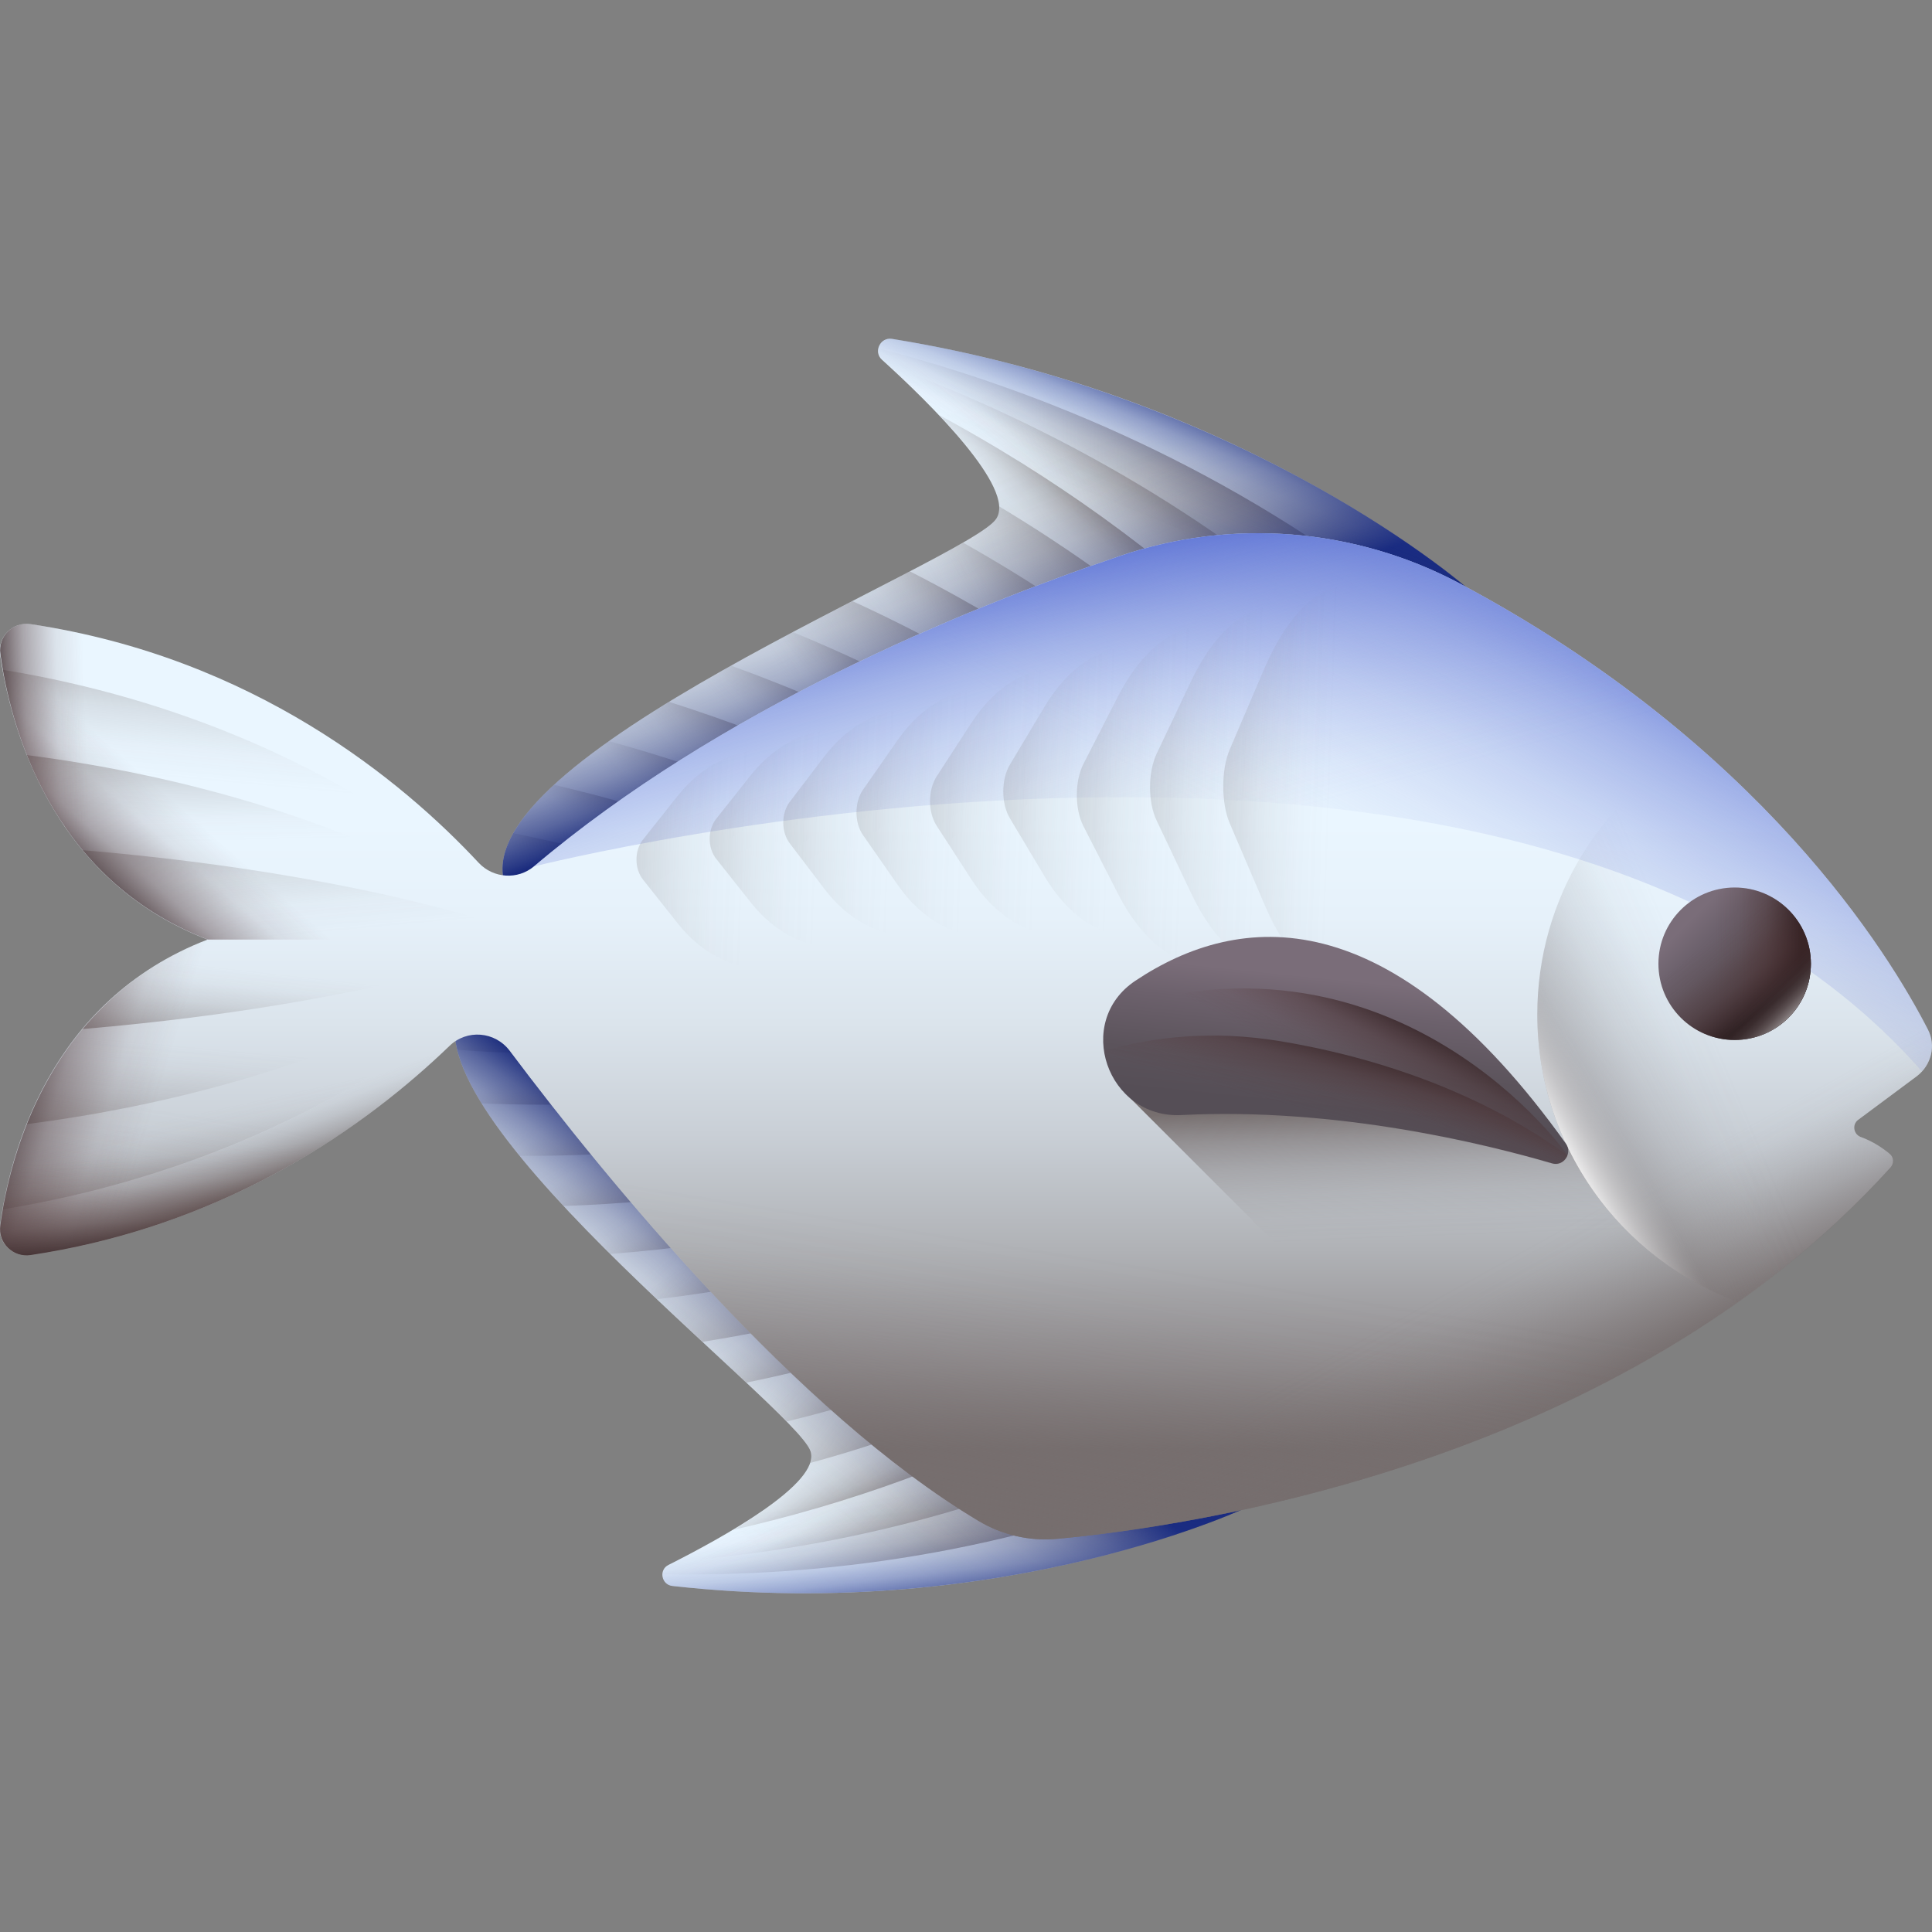 <svg id="Layer_8" enable-background="new 0 0 512 512" viewBox="0 0 512 512" xmlns="http://www.w3.org/2000/svg" xmlns:xlink="http://www.w3.org/1999/xlink"><rect x="0" y="0" width="512" height="512" fill="#808080" stroke="none"/><linearGradient id="lg1"><stop offset="0" stop-color="#eaf6ff"/><stop offset=".15" stop-color="#e6f1fa"/><stop offset=".319" stop-color="#dbe4ec"/><stop offset=".497" stop-color="#c9cfd6"/><stop offset=".681" stop-color="#b0b2b6"/><stop offset=".869" stop-color="#908c8e"/><stop offset="1" stop-color="#766e6e"/></linearGradient><linearGradient id="SVGID_1_" gradientTransform="matrix(1 0 0 -1 0 514)" gradientUnits="userSpaceOnUse" x1="225.837" x2="266.191" xlink:href="#lg1" y1="393.526" y2="309.151"/><linearGradient id="lg2"><stop offset="0" stop-color="#766e6e" stop-opacity="0"/><stop offset=".166" stop-color="#766e6e" stop-opacity=".04"/><stop offset=".356" stop-color="#766e6e" stop-opacity=".158"/><stop offset=".558" stop-color="#766e6e" stop-opacity=".353"/><stop offset=".769" stop-color="#766e6e" stop-opacity=".626"/><stop offset=".985" stop-color="#766e6e" stop-opacity=".973"/><stop offset="1" stop-color="#766e6e"/></linearGradient><linearGradient id="SVGID_00000163786330592728874450000014407411165782797202_" gradientTransform="matrix(1 0 0 -1 0 514)" gradientUnits="userSpaceOnUse" x1="290.76" x2="315.217" xlink:href="#lg2" y1="371.785" y2="402.356"/><linearGradient id="SVGID_00000165930873171203467690000016219750710061489286_" gradientTransform="matrix(1 0 0 -1 0 514)" gradientUnits="userSpaceOnUse" x1="288.6" x2="305.72" xlink:href="#lg2" y1="374.443" y2="394.314"/><linearGradient id="SVGID_00000127005126262057307000000010340226351811087529_" gradientTransform="matrix(1 0 0 -1 0 514)" gradientUnits="userSpaceOnUse" x1="279.952" x2="295.543" xlink:href="#lg2" y1="364.834" y2="381.342"/><linearGradient id="SVGID_00000124136888268107943470000005346153180012431263_" gradientTransform="matrix(1 0 0 -1 0 514)" gradientUnits="userSpaceOnUse" x1="265.298" x2="301.484" xlink:href="#lg2" y1="341.845" y2="362.817"/><linearGradient id="SVGID_00000080894602774174037500000001657826461413778070_" gradientTransform="matrix(1 0 0 -1 0 514)" gradientUnits="userSpaceOnUse" x1="256.014" x2="289.693" xlink:href="#lg2" y1="337.823" y2="357.341"/><linearGradient id="SVGID_00000011745272871828557340000002924438683068357547_" gradientTransform="matrix(1 0 0 -1 0 514)" gradientUnits="userSpaceOnUse" x1="243.595" x2="267.746" xlink:href="#lg2" y1="335.828" y2="355.699"/><linearGradient id="SVGID_00000010291423703116593960000008491593943461951623_" gradientTransform="matrix(1 0 0 -1 0 514)" gradientUnits="userSpaceOnUse" x1="224.176" x2="258.11" xlink:href="#lg2" y1="323.787" y2="351.912"/><linearGradient id="SVGID_00000013890837592882947610000006449615232001706431_" gradientTransform="matrix(1 0 0 -1 0 514)" gradientUnits="userSpaceOnUse" x1="216.589" x2="241.046" xlink:href="#lg2" y1="320.889" y2="336.174"/><linearGradient id="SVGID_00000087372057241521214940000013249057307953917370_" gradientTransform="matrix(1 0 0 -1 0 514)" gradientUnits="userSpaceOnUse" x1="202.809" x2="221.763" xlink:href="#lg2" y1="315.187" y2="332.307"/><linearGradient id="SVGID_00000055664588655904447140000014600546637280709813_" gradientTransform="matrix(1 0 0 -1 0 514)" gradientUnits="userSpaceOnUse" x1="185.381" x2="204.335" xlink:href="#lg2" y1="304.861" y2="325.038"/><linearGradient id="SVGID_00000078003179370782019900000014469212422260079511_" gradientTransform="matrix(1 0 0 -1 0 514)" gradientUnits="userSpaceOnUse" x1="170.347" x2="189.606" xlink:href="#lg2" y1="297.937" y2="314.445"/><linearGradient id="SVGID_00000156555895210166342250000006666833912992778388_" gradientTransform="matrix(1 0 0 -1 0 514)" gradientUnits="userSpaceOnUse" x1="156.831" x2="168.754" xlink:href="#lg2" y1="289.749" y2="304.117"/><linearGradient id="SVGID_00000051360616860012704000000016719910069771687552_" gradientTransform="matrix(1 0 0 -1 0 514)" gradientUnits="userSpaceOnUse" x1="140.251" x2="152.174" xlink:href="#lg2" y1="281.068" y2="294.52"/><linearGradient id="lg3"><stop offset="0" stop-color="#1f3596" stop-opacity="0"/><stop offset=".251" stop-color="#1e3495" stop-opacity=".022"/><stop offset=".424" stop-color="#1e3393" stop-opacity=".095"/><stop offset=".574" stop-color="#1d3290" stop-opacity=".218"/><stop offset=".711" stop-color="#1c308c" stop-opacity=".393"/><stop offset=".839" stop-color="#1b2e86" stop-opacity=".618"/><stop offset=".959" stop-color="#192b7f" stop-opacity=".89"/><stop offset="1" stop-color="#192a7d"/></linearGradient><linearGradient id="SVGID_00000062153029924848718080000010873384006325053085_" gradientTransform="matrix(1 0 0 -1 0 514)" gradientUnits="userSpaceOnUse" x1="239.485" x2="258.286" xlink:href="#lg3" y1="378.2" y2="327.759"/><linearGradient id="SVGID_00000094585399053246118160000015769244103707316404_" gradientTransform="matrix(1 0 0 -1 0 514)" gradientUnits="userSpaceOnUse" x1="305.516" x2="318.05" xlink:href="#lg3" y1="375.895" y2="406.466"/><linearGradient id="SVGID_00000145760958889098953270000016386925265825227948_" gradientTransform="matrix(.963 .269 -.269 .963 58.43 -9.928)" gradientUnits="userSpaceOnUse" x1="221.226" x2="258.663" xlink:href="#lg1" y1="353.755" y2="275.477"/><linearGradient id="SVGID_00000168111559033061858460000016756332928876733601_" gradientTransform="matrix(.963 .269 -.269 .963 58.43 -9.928)" gradientUnits="userSpaceOnUse" x1="281.457" x2="304.147" xlink:href="#lg2" y1="333.585" y2="361.946"/><linearGradient id="SVGID_00000099661119718057469590000011631056329522667416_" gradientTransform="matrix(.963 .269 -.269 .963 58.43 -9.928)" gradientUnits="userSpaceOnUse" x1="279.454" x2="295.336" xlink:href="#lg2" y1="336.051" y2="354.486"/><linearGradient id="SVGID_00000124133379751562694170000013603916389962806657_" gradientTransform="matrix(.963 .269 -.269 .963 58.43 -9.928)" gradientUnits="userSpaceOnUse" x1="271.43" x2="285.894" xlink:href="#lg2" y1="327.136" y2="342.451"/><linearGradient id="SVGID_00000179625379560463559050000002072982839451000473_" gradientTransform="matrix(.963 .269 -.269 .963 58.43 -9.928)" gradientUnits="userSpaceOnUse" x1="257.835" x2="291.406" xlink:href="#lg2" y1="305.809" y2="325.265"/><linearGradient id="SVGID_00000016050077676877106230000011394481267513563292_" gradientTransform="matrix(.963 .269 -.269 .963 58.43 -9.928)" gradientUnits="userSpaceOnUse" x1="249.222" x2="280.468" xlink:href="#lg2" y1="302.077" y2="320.185"/><linearGradient id="SVGID_00000082335254680611351230000006153839545408131476_" gradientTransform="matrix(.963 .269 -.269 .963 58.43 -9.928)" gradientUnits="userSpaceOnUse" x1="237.701" x2="260.106" xlink:href="#lg2" y1="300.227" y2="318.662"/><linearGradient id="SVGID_00000117663239124661784850000016295570876840897980_" gradientTransform="matrix(.963 .269 -.269 .963 58.43 -9.928)" gradientUnits="userSpaceOnUse" x1="219.685" x2="251.166" xlink:href="#lg2" y1="289.056" y2="315.148"/><linearGradient id="SVGID_00000079462791371998076130000015247036009630377639_" gradientTransform="matrix(.963 .269 -.269 .963 58.43 -9.928)" gradientUnits="userSpaceOnUse" x1="212.646" x2="235.336" xlink:href="#lg2" y1="286.367" y2="300.548"/><linearGradient id="SVGID_00000177447573109625217310000018390949414862038940_" gradientTransform="matrix(.963 .269 -.269 .963 58.43 -9.928)" gradientUnits="userSpaceOnUse" x1="199.862" x2="217.447" xlink:href="#lg2" y1="281.077" y2="296.96"/><linearGradient id="SVGID_00000075843716684431012030000015074378207463785109_" gradientTransform="matrix(.963 .269 -.269 .963 58.43 -9.928)" gradientUnits="userSpaceOnUse" x1="183.694" x2="201.278" xlink:href="#lg2" y1="271.497" y2="290.216"/><linearGradient id="SVGID_00000071547864444420912760000010167757896542779830_" gradientTransform="matrix(.963 .269 -.269 .963 58.43 -9.928)" gradientUnits="userSpaceOnUse" x1="169.746" x2="187.614" xlink:href="#lg2" y1="265.074" y2="280.389"/><linearGradient id="SVGID_00000116204272322291262090000006157094082051302823_" gradientTransform="matrix(.963 .269 -.269 .963 58.43 -9.928)" gradientUnits="userSpaceOnUse" x1="157.207" x2="168.268" xlink:href="#lg2" y1="257.477" y2="270.807"/><linearGradient id="SVGID_00000139284695485544691490000013293963557590930592_" gradientTransform="matrix(.963 .269 -.269 .963 58.43 -9.928)" gradientUnits="userSpaceOnUse" x1="141.825" x2="152.886" xlink:href="#lg2" y1="249.424" y2="261.903"/><linearGradient id="SVGID_00000004537257507401867560000000629658086665429416_" gradientTransform="matrix(.963 .269 -.269 .963 58.43 -9.928)" gradientUnits="userSpaceOnUse" x1="233.888" x2="251.33" xlink:href="#lg3" y1="339.537" y2="292.74"/><linearGradient id="SVGID_00000150815981961599758290000000983410692115011742_" gradientTransform="matrix(.963 .269 -.269 .963 58.43 -9.928)" gradientUnits="userSpaceOnUse" x1="295.147" x2="306.775" xlink:href="#lg3" y1="337.398" y2="365.76"/><linearGradient id="SVGID_00000098211645054627464820000003587100571970270130_" gradientTransform="matrix(1 0 0 -1 0 514)" gradientUnits="userSpaceOnUse" x1="256" x2="256" xlink:href="#lg1" y1="295.912" y2="129.929"/><linearGradient id="SVGID_00000046302273742957043050000015642536754829355929_" gradientTransform="matrix(1 0 0 -1 0 514)" gradientUnits="userSpaceOnUse" x1="303.174" x2="324.277" xlink:href="#lg2" y1="127.518" y2="89.269"/><linearGradient id="SVGID_00000143609016755231918480000009030330928868914080_" gradientTransform="matrix(1 0 0 -1 0 514)" gradientUnits="userSpaceOnUse" x1="251.958" x2="238.768" xlink:href="#lg2" y1="187.081" y2="103.987"/><linearGradient id="SVGID_00000052102779265254567770000005604314699533459366_" gradientTransform="matrix(1 0 0 -1 0 514)" gradientUnits="userSpaceOnUse" x1="453.399" x2="393.606" xlink:href="#lg2" y1="242.025" y2="216.525"/><linearGradient id="SVGID_00000068638133730282280460000013695507632865237128_" gradientTransform="matrix(1 0 0 -1 0 514)" gradientUnits="userSpaceOnUse" x1="423.79" x2="408.842" y1="225.256" y2="216.903"><stop offset="0" stop-color="#fff" stop-opacity="0"/><stop offset=".092" stop-color="#fff" stop-opacity=".024"/><stop offset=".218" stop-color="#fff" stop-opacity=".092"/><stop offset=".362" stop-color="#fff" stop-opacity=".203"/><stop offset=".52" stop-color="#fff" stop-opacity=".359"/><stop offset=".69" stop-color="#fff" stop-opacity=".559"/><stop offset=".866" stop-color="#fff" stop-opacity=".798"/><stop offset="1" stop-color="#fff"/></linearGradient><linearGradient id="SVGID_00000019640913114900392440000010843862668950454972_" gradientTransform="matrix(1 0 0 -1 0 514)" gradientUnits="userSpaceOnUse" x1="73.276" x2="78.991" xlink:href="#lg2" y1="223.638" y2="197.698"/><linearGradient id="SVGID_00000164499860251780333020000010721165960505802368_" gradientTransform="matrix(1 0 0 -1 0 514)" gradientUnits="userSpaceOnUse" x1="72.443" x2="76.839" xlink:href="#lg2" y1="305.261" y2="353.623"/><linearGradient id="SVGID_00000048484942055320884790000007599167940739184560_" gradientTransform="matrix(-1 0 0 -1 106.776 514)" gradientUnits="userSpaceOnUse" x1="32.617" x2="26.65" xlink:href="#lg2" y1="219.384" y2="203.572"/><linearGradient id="SVGID_00000005956754150535919350000012948406992944746888_" gradientTransform="matrix(1 0 0 -1 0 514)" gradientUnits="userSpaceOnUse" x1="70.217" x2="66.699" xlink:href="#lg2" y1="235.002" y2="196.752"/><linearGradient id="SVGID_00000070093006383023065320000015148493149022182317_" gradientTransform="matrix(1 0 0 -1 0 514)" gradientUnits="userSpaceOnUse" x1="74.058" x2="73.179" xlink:href="#lg2" y1="291.382" y2="329.632"/><linearGradient id="SVGID_00000059271922832156812830000017240964457660439437_" gradientTransform="matrix(1 0 0 -1 0 514)" gradientUnits="userSpaceOnUse" x1="80.17" x2="77.092" xlink:href="#lg2" y1="255.289" y2="228.031"/><linearGradient id="SVGID_00000144306422995097813230000016433362632063233723_" gradientTransform="matrix(1 0 0 -1 0 514)" gradientUnits="userSpaceOnUse" x1="81.4" x2="77.003" xlink:href="#lg2" y1="266.334" y2="314.256"/><linearGradient id="lg4"><stop offset="0" stop-color="#593636" stop-opacity="0"/><stop offset=".277" stop-color="#543333" stop-opacity=".101"/><stop offset=".596" stop-color="#482d2e" stop-opacity=".396"/><stop offset=".933" stop-color="#332224" stop-opacity=".883"/><stop offset="1" stop-color="#2f2022"/></linearGradient><linearGradient id="SVGID_00000041268108795844451550000016207442124782158775_" gradientTransform="matrix(1 0 0 -1 0 514)" gradientUnits="userSpaceOnUse" x1="59.031" x2="37.049" xlink:href="#lg4" y1="290.269" y2="265.209"/><linearGradient id="SVGID_00000094620010188087068930000018083496159081589658_" gradientTransform="matrix(1 0 0 -1 0 514)" gradientUnits="userSpaceOnUse" x1="23.247" x2="-3.132" xlink:href="#lg4" y1="305.14" y2="304.261"/><linearGradient id="SVGID_00000168807146290562850860000010120288415475192241_" gradientUnits="userSpaceOnUse" x1="44.629" x2="3.742" xlink:href="#lg4" y1="281.463" y2="268.713"/><linearGradient id="SVGID_00000094601693086579472080000015606644244534013599_" gradientTransform="matrix(1 0 0 -1 0 514)" gradientUnits="userSpaceOnUse" x1="72.933" x2="75.131" xlink:href="#lg4" y1="210.373" y2="182.236"/><linearGradient id="lg5"><stop offset="0" stop-color="#8795de" stop-opacity="0"/><stop offset=".105" stop-color="#8492dd" stop-opacity=".033"/><stop offset=".253" stop-color="#7c8cdb" stop-opacity=".125"/><stop offset=".427" stop-color="#6f81d8" stop-opacity=".276"/><stop offset=".621" stop-color="#5d72d3" stop-opacity=".486"/><stop offset=".828" stop-color="#465ece" stop-opacity=".751"/><stop offset="1" stop-color="#314dc9"/></linearGradient><linearGradient id="SVGID_00000046311701640917422610000011992924604936114316_" gradientTransform="matrix(1 0 0 -1 0 514)" gradientUnits="userSpaceOnUse" x1="342.016" x2="396.093" xlink:href="#lg5" y1="287.17" y2="386.092"/><linearGradient id="SVGID_00000138541371949974542680000013358268034115385515_" gradientTransform="matrix(1 0 0 -1 0 514)" gradientUnits="userSpaceOnUse" x1="318.325" x2="293.265" xlink:href="#lg5" y1="292.458" y2="384.784"/><linearGradient id="SVGID_00000000921118945594968850000010572631501186192050_" gradientTransform="matrix(1 0 0 -1 0 514)" gradientUnits="userSpaceOnUse" x1="380.099" x2="378.78" xlink:href="#lg2" y1="186.234" y2="221.406"/><linearGradient id="SVGID_00000156567790410526949160000014333415414922610066_" gradientTransform="matrix(1 0 0 -1 0 514)" gradientUnits="userSpaceOnUse" x1="197.178" x2="147.977" xlink:href="#lg2" y1="286.35" y2="288.107"/><linearGradient id="SVGID_00000057837424190192645380000016857607873790127749_" gradientTransform="matrix(1 0 0 -1 0 514)" gradientUnits="userSpaceOnUse" x1="216.622" x2="167.421" xlink:href="#lg2" y1="291.856" y2="293.613"/><linearGradient id="SVGID_00000111179043863822079610000010272858604525894032_" gradientTransform="matrix(1 0 0 -1 0 514)" gradientUnits="userSpaceOnUse" x1="236.066" x2="186.863" xlink:href="#lg2" y1="296.152" y2="297.909"/><linearGradient id="SVGID_00000065066992572301481230000002070418030251339687_" gradientTransform="matrix(1 0 0 -1 0 514)" gradientUnits="userSpaceOnUse" x1="255.511" x2="206.304" xlink:href="#lg2" y1="298.905" y2="300.662"/><linearGradient id="SVGID_00000088829173226305258820000011862388222942089386_" gradientTransform="matrix(1 0 0 -1 0 514)" gradientUnits="userSpaceOnUse" x1="274.956" x2="225.745" xlink:href="#lg2" y1="301.893" y2="303.651"/><linearGradient id="SVGID_00000029026150217827845500000008362722026492327855_" gradientTransform="matrix(1 0 0 -1 0 514)" gradientUnits="userSpaceOnUse" x1="294.401" x2="245.185" xlink:href="#lg2" y1="304.411" y2="306.168"/><linearGradient id="SVGID_00000017497779242558336160000016617585956419903907_" gradientTransform="matrix(1 0 0 -1 0 514)" gradientUnits="userSpaceOnUse" x1="313.848" x2="264.62" xlink:href="#lg2" y1="303.577" y2="305.335"/><linearGradient id="SVGID_00000020374971762751847580000014053947422490832570_" gradientTransform="matrix(1 0 0 -1 0 514)" gradientUnits="userSpaceOnUse" x1="333.294" x2="284.058" xlink:href="#lg2" y1="305.621" y2="307.379"/><linearGradient id="SVGID_00000024704461496395408100000001976206541236576406_" gradientTransform="matrix(1 0 0 -1 0 514)" gradientUnits="userSpaceOnUse" x1="352.742" x2="303.492" xlink:href="#lg2" y1="305.779" y2="307.538"/><linearGradient id="lg6"><stop offset="0" stop-color="#7a6d79"/><stop offset=".255" stop-color="#6c616c"/><stop offset=".683" stop-color="#5b535b"/><stop offset="1" stop-color="#554e56"/></linearGradient><linearGradient id="SVGID_00000039095139413208432960000005921617051599500694_" gradientTransform="matrix(1 0 0 -1 0 514)" gradientUnits="userSpaceOnUse" x1="357.048" x2="353.531" xlink:href="#lg6" y1="254.312" y2="220.019"/><linearGradient id="SVGID_00000003804176568760353150000011888799523240605082_" gradientTransform="matrix(-.947 -.32 -.32 .947 1726.039 259.616)" gradientUnits="userSpaceOnUse" x1="1290.1" x2="1286.621" xlink:href="#lg4" y1="463.67" y2="440.621"/><linearGradient id="SVGID_00000147221962776587219380000016904070231812712867_" gradientTransform="matrix(-.947 -.32 -.32 .947 1726.039 259.616)" gradientUnits="userSpaceOnUse" x1="1289.09" x2="1290.395" xlink:href="#lg4" y1="474.238" y2="453.364"/><linearGradient id="SVGID_00000147942217579188017470000011717599463630246529_" gradientTransform="matrix(0 1 -1 0 4214.218 -1290.529)" gradientUnits="userSpaceOnUse" x1="1534.215" x2="1553.997" xlink:href="#lg6" y1="3766.219" y2="3746.437"/><linearGradient id="SVGID_00000090296172271130698270000017222354914063241635_" gradientTransform="matrix(0 1 -1 0 4214.218 -1290.529)" gradientUnits="userSpaceOnUse" x1="1545.923" x2="1545.923" xlink:href="#lg4" y1="3759.737" y2="3736.969"/><linearGradient id="SVGID_00000090289450272633383450000008928873461287017375_" gradientTransform="matrix(0 1 -1 0 4214.218 -1290.529)" gradientUnits="userSpaceOnUse" x1="1538.771" x2="1557.291" xlink:href="#lg4" y1="3759.824" y2="3746.066"/><linearGradient id="SVGID_00000101103383942322549280000001908029520759783317_" gradientTransform="matrix(0 1 -1 0 4214.218 -1290.529)" gradientUnits="userSpaceOnUse" x1="1553.463" x2="1563.012" y1="3746.971" y2="3737.422"><stop offset="0" stop-color="#fff" stop-opacity="0"/><stop offset=".161" stop-color="#fff" stop-opacity=".013"/><stop offset=".291" stop-color="#fff" stop-opacity=".052"/><stop offset=".41" stop-color="#fff" stop-opacity=".119"/><stop offset=".524" stop-color="#fff" stop-opacity=".213"/><stop offset=".633" stop-color="#fff" stop-opacity=".335"/><stop offset=".738" stop-color="#fff" stop-opacity=".484"/><stop offset=".841" stop-color="#fff" stop-opacity=".661"/><stop offset=".939" stop-color="#fff" stop-opacity=".86"/><stop offset="1" stop-color="#fff"/></linearGradient><g><g><path d="m389.6 156.5s-58-51.3-153.2-66.7c-3.1-.5-5 3.4-2.7 5.5 12.8 11.6 35.7 34.2 30.3 42.2-7.3 11-142.7 63.6-130 97.4z" fill="url(#SVGID_1_)"/><g><path d="m232.8 92.3c-.2 1 0 2.1 1 3 12.8 11.6 35.7 34.2 30.3 42.2-7.3 11-142.7 63.6-130 97.4l239.3-73.4c-47.1-37.3-97.3-57.9-140.6-69.2z" fill="url(#SVGID_00000163786330592728874450000014407411165782797202_)"/><path d="m235.3 96.7c13 11.9 33.8 33 28.7 40.7-7.3 11-142.7 63.6-130 97.4l221-67.8c-39.4-34.4-81.8-56.3-119.7-70.3z" fill="url(#SVGID_00000165930873171203467690000016219750710061489286_)"/><path d="m248.9 110c10 10.6 18.7 22.2 15.2 27.5-7.3 11-142.7 63.6-130 97.4l201.1-61.7c-28-27.4-58-47.9-86.3-63.2z" fill="url(#SVGID_00000127005126262057307000000010340226351811087529_)"/><path d="m264.8 134.2c.1 1.2-.2 2.3-.8 3.2-7.3 11-142.7 63.6-130 97.4l189-57.9c-19.1-17-38.9-31.1-58.2-42.7z" fill="url(#SVGID_00000124136888268107943470000005346153180012431263_)"/><path d="m255.2 143.8c-31.4 18.2-132.2 61.7-121.2 91l175.8-53.9c-18.1-14.7-36.6-27-54.6-37.1z" fill="url(#SVGID_00000080894602774174037500000001657826461413778070_)"/><path d="m241.1 151.4c-40.1 20.9-116.7 57.6-107.1 83.4l161.8-49.6c-18.4-13.6-36.9-24.7-54.7-33.8z" fill="url(#SVGID_00000011745272871828557340000002924438683068357547_)"/><path d="m225.9 159.3c-41.4 21.4-100.4 52.8-91.9 75.6l146.8-45c-18.7-12.5-37.4-22.6-54.9-30.6z" fill="url(#SVGID_00000010291423703116593960000008491593943461951623_)"/><path d="m210.1 167.5c-39 20.7-83.5 47.3-76 67.3l130.6-40c-19-11.3-37.6-20.3-54.6-27.3z" fill="url(#SVGID_00000013890837592882947610000006449615232001706431_)"/><path d="m193.7 176.4c-34 19-66.2 41.2-59.7 58.5l113.2-34.7c-18.9-10.1-37.1-17.9-53.5-23.8z" fill="url(#SVGID_00000087372057241521214940000013249057307953917370_)"/><path d="m177.3 186c-27.1 16.6-48.7 34.4-43.3 48.9l94.4-28.9c-18.6-8.8-36-15.2-51.1-20z" fill="url(#SVGID_00000055664588655904447140000014600546637280709813_)"/><path d="m161.3 196.4c-18.9 13.4-31.6 27-27.3 38.4l73.9-22.7c-17.5-7-33.4-12.1-46.6-15.7z" fill="url(#SVGID_00000078003179370782019900000014469212422260079511_)"/><path d="m146.8 208c-10.3 9.5-15.9 18.7-12.8 26.9l51.6-15.8c-15.2-5.2-28.4-8.7-38.8-11.1z" fill="url(#SVGID_00000156555895210166342250000006666833912992778388_)"/><path d="m136 220.8c-2.8 4.9-3.6 9.6-2 14l26.8-8.2c-10-2.7-18.4-4.5-24.8-5.8z" fill="url(#SVGID_00000051360616860012704000000016719910069771687552_)"/></g><path d="m389.6 156.5s-58-51.3-153.2-66.7c-3.1-.5-5 3.4-2.7 5.5 12.8 11.6 35.7 34.2 30.3 42.2-7.3 11-142.7 63.6-130 97.4z" fill="url(#SVGID_00000062153029924848718080000010873384006325053085_)"/><path d="m264.1 137.5c5.4-8-17.5-30.6-30.3-42.2-2.4-2.1-.5-6 2.7-5.5 95.1 15.5 153.2 66.7 153.2 66.7l-128.2 39.3v-55.9c1.2-.9 2.1-1.8 2.6-2.4z" fill="url(#SVGID_00000094585399053246118160000015769244103707316404_)"/></g><g><path d="m331.7 398.9s-64.6 31.3-153.5 21.4c-2.9-.3-3.7-4.3-1-5.6 14.3-7.2 40.4-21.6 37.6-30.1-3.8-11.7-111.7-92.4-91.9-119.4z" fill="url(#SVGID_00000145760958889098953270000016386925265825227948_)"/><g><path d="m175.6 417.2c.1-1 .6-1.9 1.6-2.4 14.3-7.2 40.4-21.6 37.6-30.1-3.8-11.7-111.7-92.4-91.9-119.4l195.5 125.2c-51.3 21.5-101.2 27.4-142.8 26.7z" fill="url(#SVGID_00000168111559033061858460000016756332928876733601_)"/><path d="m179 413.8c14.6-7.4 38.5-21.1 35.8-29.2-3.8-11.7-111.7-92.4-91.9-119.4l180.6 115.7c-43.8 20.9-87.2 30-124.5 32.9z" fill="url(#SVGID_00000099661119718057469590000011631056329522667416_)"/><path d="m194.4 405.4c11.6-7 22.3-15.2 20.4-20.8-3.8-11.7-111.7-92.4-91.9-119.4l164.4 105.3c-31.9 17.5-63.8 28.3-92.9 34.9z" fill="url(#SVGID_00000124133379751562694170000013603916389962806657_)"/><path d="m214.7 387.7c.4-1.1.4-2.1.1-3.1-3.8-11.7-111.7-92.4-91.9-119.4l154.4 98.8c-21.3 10.5-42.4 18.2-62.6 23.7z" fill="url(#SVGID_00000179625379560463559050000002072982839451000473_)"/><path d="m208.5 376.7c-23.6-24-102.7-88.1-85.6-111.6l143.7 92c-19.9 8.8-39.5 15.1-58.1 19.6z" fill="url(#SVGID_00000016050077676877106230000011394481267513563292_)"/><path d="m197.8 366.4c-30.6-28.6-89.9-80.6-74.9-101.2l132.2 84.7c-19.8 7.5-39.2 12.8-57.3 16.5z" fill="url(#SVGID_00000082335254680611351230000006153839545408131476_)"/><path d="m186.2 355.6c-31.7-29.4-76.6-72.2-63.3-90.5l119.9 76.9c-19.8 6.5-39 10.8-56.6 13.6z" fill="url(#SVGID_00000117663239124661784850000016295570876840897980_)"/><path d="m174.1 344.3c-29.7-28.2-62.9-63.1-51.2-79.1l106.7 68.3c-19.7 5.4-38.5 8.8-55.5 10.8z" fill="url(#SVGID_00000079462791371998076130000015247036009630377639_)"/><path d="m161.7 332.3c-25.6-25.5-48.9-53.3-38.8-67.1l92.5 59.2c-19.5 4.3-37.6 6.7-53.7 7.9z" fill="url(#SVGID_00000177447573109625217310000018390949414862038940_)"/><path d="m149.4 319.6c-20.1-21.6-34.9-42.9-26.5-54.5l77.1 49.4c-18.7 3.2-35.9 4.6-50.6 5.1z" fill="url(#SVGID_00000075843716684431012030000015074378207463785109_)"/><path d="m137.7 306.3c-13.6-16.7-21.5-32-14.8-41.1l60.4 38.7c-17.4 1.9-32.9 2.5-45.6 2.4z" fill="url(#SVGID_00000071547864444420912760000010167757896542779830_)"/><path d="m127.6 292.4c-6.8-11-9.5-20.7-4.7-27.2l42.1 27c-14.8.8-27.5.6-37.4.2z" fill="url(#SVGID_00000116204272322291262090000006157094082051302823_)"/><path d="m121.2 278.2c-1.2-5.1-.8-9.5 1.7-13l21.9 14c-9.6-.1-17.6-.5-23.6-1z" fill="url(#SVGID_00000139284695485544691490000013293963557590930592_)"/></g><path d="m331.7 398.9s-64.6 31.3-153.5 21.4c-2.9-.3-3.7-4.3-1-5.6 14.3-7.2 40.4-21.6 37.6-30.1-3.8-11.7-111.7-92.4-91.9-119.4z" fill="url(#SVGID_00000004537257507401867560000000629658086665429416_)"/><path d="m214.8 384.6c2.8 8.5-23.3 23-37.6 30.1-2.6 1.3-1.9 5.3 1 5.6 88.9 9.9 153.5-21.4 153.5-21.4l-104.7-67.1-13.9 49.9c.9 1.2 1.5 2.2 1.7 2.9z" fill="url(#SVGID_00000150815981961599758290000000983410692115011742_)"/></g><path d="m510.9 272.8c-10.2-19.9-44.3-75.8-124.3-118.3-27.6-14.6-60.1-17.2-89.7-7.2-42.3 14.3-106.5 40.9-155.4 82.3-4.3 3.6-10.7 3.2-14.6-.9-20.2-21.7-59.7-54.5-118.8-63.3-4.7-.7-8.7 3.3-8.1 7.9 2.6 18.3 13 59.5 55 75.7-42.1 16.2-52.5 57.3-55 75.7-.7 4.7 3.4 8.6 8.1 7.9 52.2-7.8 89.1-34.3 111-55.4 4.6-4.5 12.1-3.9 16 1.3 25.9 34.5 76 95.7 124.1 124.5 6.3 3.8 13.7 5.5 21 4.8 35.4-3.3 149.5-19.7 220.8-98.4 1-1.1.9-2.8-.3-3.7-1.7-1.4-4.3-3.2-7.6-4.4-1.9-.7-2.3-3.3-.7-4.5l15.6-11.6c3.9-3 5.1-8.2 2.9-12.4z" fill="url(#SVGID_00000098211645054627464820000003587100571970270130_)"/><path d="m55.1 249c-42.1 16.2-52.5 57.3-55 75.7-.7 4.7 3.4 8.6 8.1 7.9 52.2-7.8 89.1-34.3 111-55.4 4.6-4.5 12.1-3.9 16 1.3 25.9 34.5 76 95.7 124.1 124.5 6.3 3.8 13.7 5.5 21 4.8 35.4-3.3 149.5-19.7 220.8-98.4 1-1.1.9-2.8-.3-3.7-1.7-1.4-4.3-3.2-7.6-4.4-1.9-.7-2.3-3.3-.7-4.5l15.6-11.6c3.8-2.8 5-8 2.9-12.2-2.9-5.7-7.9-14.5-15.3-25h-443.6c1 .2 2 .6 3 1z" fill="url(#SVGID_00000046302273742957043050000015642536754829355929_)"/><path d="m55.1 249c-42.1 16.2-52.5 57.3-55 75.7-.7 4.7 3.4 8.6 8.1 7.9 52.2-7.8 89.1-34.3 111-55.4 4.6-4.5 12.1-3.9 16 1.3 25.9 34.5 76 95.7 124.1 124.5 6.3 3.8 13.7 5.5 21 4.8 35.4-3.3 149.5-19.7 220.8-98.4 1-1.1.9-2.8-.3-3.7-1.7-1.4-4.3-3.2-7.6-4.4-1.9-.7-2.3-3.3-.7-4.5l15.6-11.6c3.8-2.8 5-8 2.9-12.2-2.9-5.7-7.9-14.5-15.3-25h-443.6c1 .2 2 .6 3 1z" fill="url(#SVGID_00000143609016755231918480000009030330928868914080_)"/><path d="m449.7 197.5c-25.2 13.8-42.3 40.6-42.3 71.3 0 35 22.1 64.8 53.1 76.2 14.4-10.2 28.1-22 40.5-35.8 1-1.1.9-2.8-.3-3.7-1.7-1.4-4.3-3.2-7.6-4.4-1.9-.7-2.3-3.3-.7-4.5l15.6-11.6c3.8-2.8 5-8 2.9-12.2-6.9-13.6-25-43.9-61.2-75.3z" fill="url(#SVGID_00000052102779265254567770000005604314699533459366_)"/><path d="m449.7 197.5c-25.2 13.8-42.3 40.6-42.3 71.3 0 35 22.1 64.8 53.1 76.2 14.4-10.2 28.1-22 40.5-35.8 1-1.1.9-2.8-.3-3.7-1.7-1.4-4.3-3.2-7.6-4.4-1.9-.7-2.3-3.3-.7-4.5l15.6-11.6c3.8-2.8 5-8 2.9-12.2-6.9-13.6-25-43.9-61.2-75.3z" fill="url(#SVGID_00000068638133730282280460000013695507632865237128_)"/><g><path d="m.7 320.5c3.5-19.8 15.3-56.5 54.4-71.5-39.1-15.1-50.9-51.7-54.4-71.5 95.6 15.6 142.6 71.5 142.6 71.5s-47 55.8-142.6 71.5z" fill="url(#SVGID_00000019640913114900392440000010843862668950454972_)"/><path d="m.7 320.5c3.5-19.8 15.3-56.5 54.4-71.5-39.1-15.1-50.9-51.7-54.4-71.5 95.6 15.6 142.6 71.5 142.6 71.5s-47 55.8-142.6 71.5z" fill="url(#SVGID_00000164499860251780333020000010721165960505802368_)"/><path d="m.1 324.7c.2-1.3.4-2.7.7-4.2 94-15.4 141-69.6 142.6-71.5-1.4 2.1-45.9 70.2-135.2 83.6-4.8.7-8.8-3.3-8.1-7.9z" fill="url(#SVGID_00000048484942055320884790000007599167940739184560_)"/><path d="m7.1 200.1c91.3 11.8 136.2 48.9 136.2 48.9s-44.9 37.1-136.2 48.9c7.3-18.2 21.2-38.6 48-48.9-26.8-10.3-40.7-30.7-48-48.9z" fill="url(#SVGID_00000005956754150535919350000012948406992944746888_)"/><path d="m7.1 200.1c91.3 11.8 136.2 48.9 136.2 48.9s-44.9 37.1-136.2 48.9c7.3-18.2 21.2-38.6 48-48.9-26.8-10.3-40.7-30.7-48-48.9z" fill="url(#SVGID_00000070093006383023065320000015148493149022182317_)"/><path d="m21.9 225.3c81.4 6.9 121.5 23.7 121.5 23.7s-40.1 16.8-121.5 23.7c8-9.6 18.7-18.1 33.2-23.7-14.5-5.6-25.3-14.2-33.2-23.7z" fill="url(#SVGID_00000059271922832156812830000017240964457660439437_)"/><path d="m21.9 225.3c81.4 6.9 121.5 23.7 121.5 23.7s-40.1 16.8-121.5 23.7c8-9.6 18.7-18.1 33.2-23.7-14.5-5.6-25.3-14.2-33.2-23.7z" fill="url(#SVGID_00000144306422995097813230000016433362632063233723_)"/></g><path d="m.1 173.3c-.7-4.7 3.4-8.6 8-7.9 90.7 13.5 135.2 83.6 135.2 83.6h-88.2c-42.1-16.2-52.5-57.4-55-75.7z" fill="url(#SVGID_00000041268108795844451550000016207442124782158775_)"/><path d="m.1 173.3c-.7-4.7 3.4-8.6 8-7.9 90.7 13.5 135.2 83.6 135.2 83.6h-88.2c-42.1-16.2-52.5-57.4-55-75.7z" fill="url(#SVGID_00000094620010188087068930000018083496159081589658_)"/><path d="m.1 324.7c-.7 4.7 3.4 8.6 8 7.9 90.7-13.6 135.2-83.6 135.2-83.6h-88.2c-42.1 16.2-52.5 57.3-55 75.7z" fill="url(#SVGID_00000168807146290562850860000010120288415475192241_)"/><path d="m.1 324.7c-.7 4.7 3.4 8.6 8 7.9 90.7-13.6 135.2-83.6 135.2-83.6h-88.2c-42.1 16.2-52.5 57.3-55 75.7z" fill="url(#SVGID_00000094601693086579472080000015606644244534013599_)"/><path d="m509.3 283.9c2.8-2.9 3.5-7.4 1.6-11.1-10.2-19.9-44.3-75.8-124.3-118.3-27.6-14.6-60.1-17.2-89.7-7.2-42.3 14.3-106.5 40.9-155.4 82.3.1.1 261.4-66.8 367.8 54.3z" fill="url(#SVGID_00000046311701640917422610000011992924604936114316_)"/><path d="m509.3 283.9c2.8-2.9 3.5-7.4 1.6-11.1-10.2-19.9-44.3-75.8-124.3-118.3-27.6-14.6-60.1-17.2-89.7-7.2-42.3 14.3-106.5 40.9-155.4 82.3.1.1 261.4-66.8 367.8 54.3z" fill="url(#SVGID_00000138541371949974542680000013358268034115385515_)"/><path d="m415.4 303.9h-8.8s-51.2-13.4-107.6-13.4l91.4 91.4c23.3-9 47.5-21 70.1-37-19.8-7.2-36-22.1-45.1-41z" fill="url(#SVGID_00000000921118945594968850000010572631501186192050_)"/><g opacity=".55"><path d="m225.8 210.9c-12.7-16.1-33.4-16.1-46.2 0l-9.2 11.6c-2.3 2.9-2.3 7.7 0 10.6l9.2 11.6c12.7 16.1 33.4 16.1 46.2 0 7.4-9.3 7.4-24.4 0-33.8z" fill="url(#SVGID_00000156567790410526949160000014333415414922610066_)"/><path d="m245.2 205.4c-12.7-16.1-33.4-16.1-46.2 0l-9.2 11.6c-2.3 2.9-2.3 7.7 0 10.6l9.2 11.6c12.7 16.1 33.4 16.1 46.2 0 7.5-9.3 7.5-24.4 0-33.8z" fill="url(#SVGID_00000057837424190192645380000016857607873790127749_)"/><path d="m264.7 200.4c-12.7-16.7-33.4-16.7-46.2 0l-9.2 12.1c-2.3 3-2.3 8 0 11l9.2 12.1c12.7 16.7 33.4 16.7 46.2 0 7.4-9.7 7.4-25.4 0-35.2z" fill="url(#SVGID_00000111179043863822079610000010272858604525894032_)"/><path d="m284.1 196.1c-12.7-18.2-33.4-18.2-46.2 0l-9.2 13.2c-2.3 3.3-2.3 8.7 0 12l9.2 13.2c12.7 18.2 33.4 18.2 46.2 0 7.4-10.6 7.4-27.8 0-38.4z" fill="url(#SVGID_00000065066992572301481230000002070418030251339687_)"/><path d="m303.6 191.6c-12.7-19.6-33.4-19.6-46.2 0l-9.2 14.2c-2.3 3.6-2.3 9.4 0 13l9.2 14.2c12.7 19.6 33.4 19.6 46.2 0 7.4-11.4 7.4-30 0-41.4z" fill="url(#SVGID_00000088829173226305258820000011862388222942089386_)"/><path d="m323 187.3c-12.7-21.3-33.4-21.3-46.2 0l-9.2 15.4c-2.3 3.9-2.3 10.2 0 14.1l9.2 15.4c12.7 21.3 33.4 21.3 46.2 0 7.4-12.4 7.4-32.5 0-44.9z" fill="url(#SVGID_00000029026150217827845500000008362722026492327855_)"/><path d="m342.5 184.5c-12.7-24.8-33.4-24.8-46.2 0l-9.2 18c-2.3 4.5-2.3 11.9 0 16.4l9.2 18c12.7 24.8 33.4 24.8 46.2 0 7.4-14.6 7.4-38 0-52.4z" fill="url(#SVGID_00000017497779242558336160000016617585956419903907_)"/><path d="m361.9 180.4c-12.7-26.7-33.4-26.7-46.2 0l-9.2 19.4c-2.3 4.9-2.3 12.8 0 17.6l9.2 19.4c12.7 26.7 33.4 26.7 46.2 0 7.4-15.6 7.4-40.8 0-56.4z" fill="url(#SVGID_00000020374971762751847580000014053947422490832570_)"/><path d="m381.3 177.1c-12.7-29.7-33.4-29.7-46.2 0l-9.2 21.5c-2.3 5.4-2.3 14.2 0 19.6l9.2 21.5c12.7 29.7 33.4 29.7 46.2 0 7.5-17.3 7.5-45.3 0-62.6z" fill="url(#SVGID_00000024704461496395408100000001976206541236576406_)"/></g><g><path d="m411.3 308.3c-17.4-5.1-57-14.9-98.2-12.8-19.7 1-28.6-24.7-12.2-35.6 27.6-18.4 67.5-22 114.1 43.2 1.8 2.6-.7 6.1-3.7 5.2z" fill="url(#SVGID_00000039095139413208432960000005921617051599500694_)"/><path d="m313.1 295.5c41.2-2.1 80.7 7.7 98.2 12.8 1.9.6 3.6-.6 4.1-2.2 0 0-44.6-63.5-121.5-38.2-5.4 12.2 3.5 28.4 19.2 27.6z" fill="url(#SVGID_00000003804176568760353150000011888799523240605082_)"/><path d="m339.1 275.9c-17.7-2.9-33.3-1.2-46.5 2.6 1.4 9.3 9.1 17.6 20.5 17.1 41.2-2.1 80.7 7.7 98.2 12.8 1.9.6 3.6-.6 4.1-2.2-12.5-9.2-37.6-23.9-76.3-30.3z" fill="url(#SVGID_00000147221962776587219380000016904070231812712867_)"/></g><g><circle cx="459.7" cy="255.4" fill="url(#SVGID_00000147942217579188017470000011717599463630246529_)" r="20.2"/><circle cx="459.7" cy="255.4" fill="url(#SVGID_00000090296172271130698270000017222354914063241635_)" r="20.2"/><circle cx="459.7" cy="255.4" fill="url(#SVGID_00000090289450272633383450000008928873461287017375_)" r="20.2"/><circle cx="459.7" cy="255.4" fill="url(#SVGID_00000101103383942322549280000001908029520759783317_)" r="20.2"/></g></g></svg>